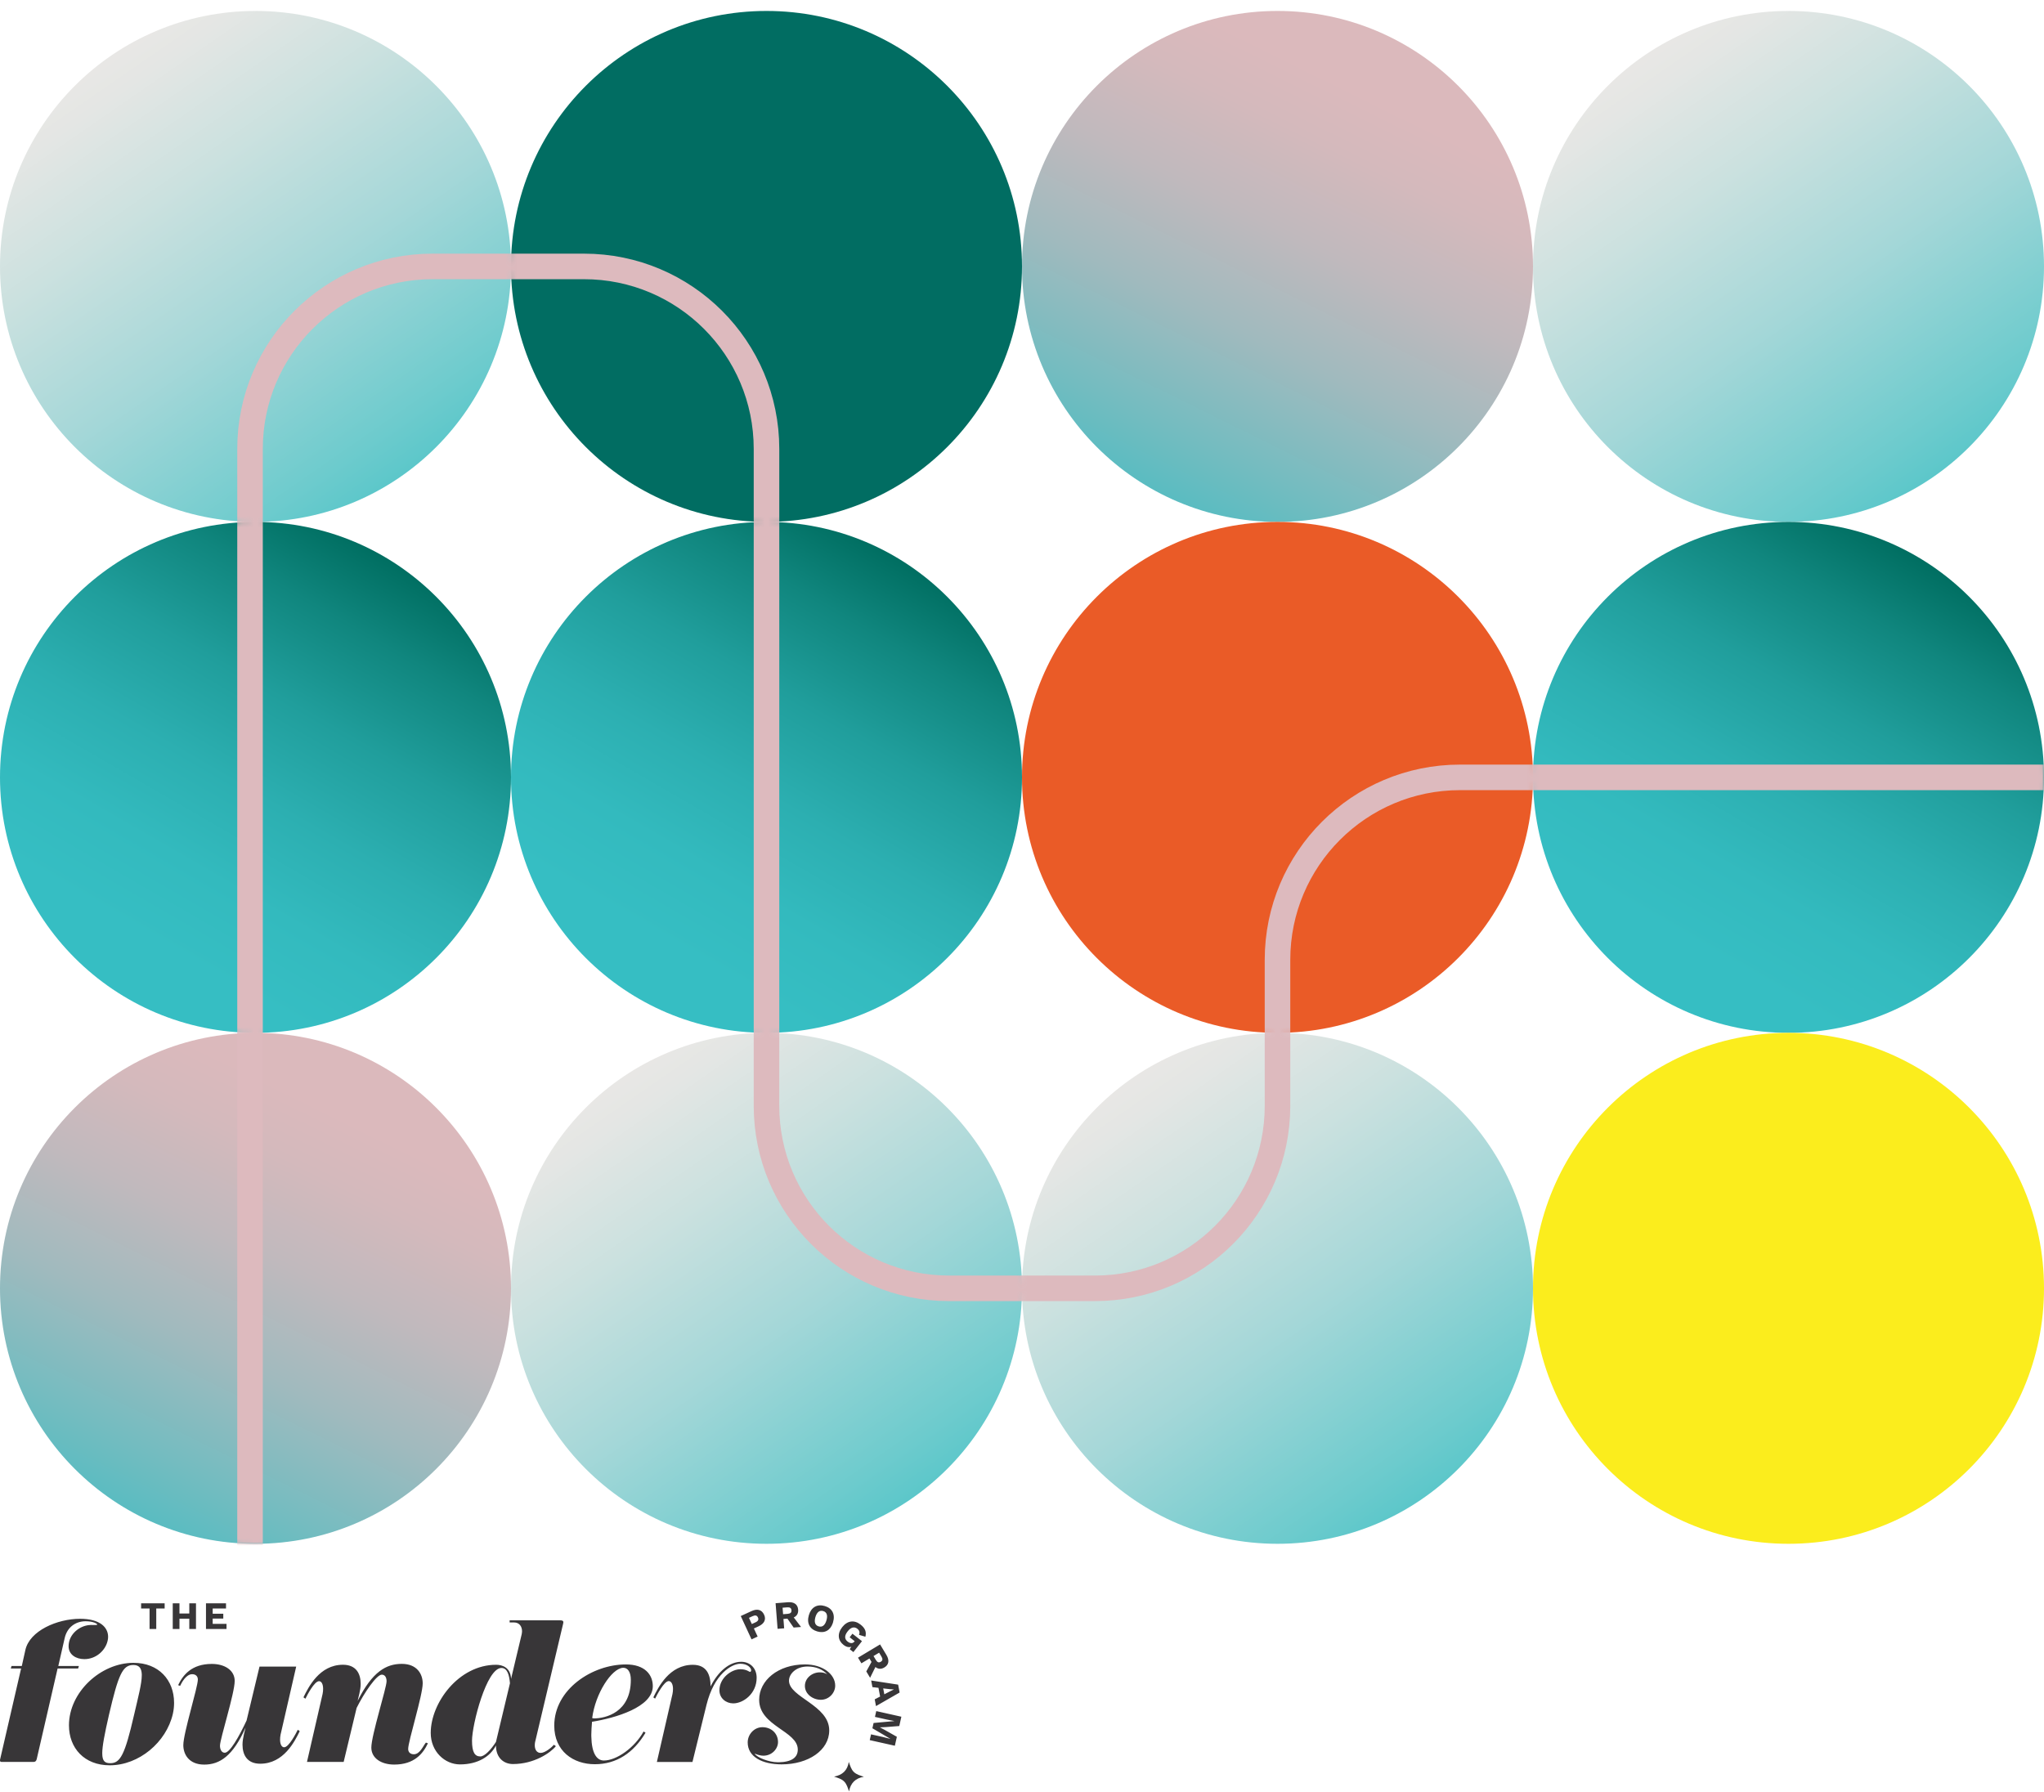 <svg width="560" height="491" viewBox="0 0 560 491" fill="none" xmlns="http://www.w3.org/2000/svg">
<path d="M560 73C560 111.66 528.66 143 490 143C451.34 143 420 111.66 420 73C420 34.34 451.34 3 490 3C528.66 3 560 34.34 560 73Z" fill="url(#paint0_linear_4146_303)"/>
<path d="M420 73C420 111.66 388.66 143 350 143C311.34 143 280 111.66 280 73C280 34.34 311.34 3 350 3C388.66 3 420 34.34 420 73Z" fill="url(#paint1_linear_4146_303)"/>
<path d="M280 73C280 111.66 248.66 143 210 143C171.34 143 140 111.66 140 73C140 34.34 171.34 3 210 3C248.66 3 280 34.34 280 73Z" fill="#016D62"/>
<path d="M140 73C140 111.66 108.66 143 70 143C31.34 143 1.4249e-05 111.66 9.1794e-06 73C4.10976e-06 34.34 31.34 3 70 3C108.66 3 140 34.34 140 73Z" fill="url(#paint2_linear_4146_303)"/>
<path d="M560 213C560 251.66 528.66 283 490 283C451.34 283 420 251.66 420 213C420 174.34 451.34 143 490 143C528.66 143 560 174.34 560 213Z" fill="url(#paint3_linear_4146_303)"/>
<path d="M420 213C420 251.66 388.66 283 350 283C311.34 283 280 251.66 280 213C280 174.34 311.34 143 350 143C388.66 143 420 174.34 420 213Z" fill="#EA5B27"/>
<path d="M280 213C280 251.66 248.66 283 210 283C171.34 283 140 251.66 140 213C140 174.34 171.34 143 210 143C248.66 143 280 174.34 280 213Z" fill="url(#paint4_linear_4146_303)"/>
<path d="M140 213C140 251.66 108.66 283 70 283C31.34 283 1.4249e-05 251.66 9.1794e-06 213C4.10976e-06 174.34 31.34 143 70 143C108.66 143 140 174.34 140 213Z" fill="url(#paint5_linear_4146_303)"/>
<path d="M560 353C560 391.66 528.66 423 490 423C451.34 423 420 391.66 420 353C420 314.34 451.34 283 490 283C528.66 283 560 314.34 560 353Z" fill="#FBED1D"/>
<path d="M420 353C420 391.66 388.66 423 350 423C311.34 423 280 391.66 280 353C280 314.34 311.34 283 350 283C388.66 283 420 314.34 420 353Z" fill="url(#paint6_linear_4146_303)"/>
<path d="M280 353C280 391.66 248.66 423 210 423C171.34 423 140 391.66 140 353C140 314.34 171.34 283 210 283C248.66 283 280 314.34 280 353Z" fill="url(#paint7_linear_4146_303)"/>
<path d="M140 353C140 391.66 108.66 423 70 423C31.34 423 1.4249e-05 391.66 9.1794e-06 353C4.10976e-06 314.34 31.34 283 70 283C108.66 283 140 314.34 140 353Z" fill="url(#paint8_linear_4146_303)"/>
<mask id="mask0_4146_303" style="mask-type:alpha" maskUnits="userSpaceOnUse" x="0" y="3" width="560" height="421">
<path d="M140 73C140 111.66 108.66 143 70 143C31.34 143 1.4249e-05 111.66 9.17939e-06 73C2.0605e-05 34.34 31.34 3 70 3C108.66 3 140 34.34 140 73ZM140 213C140 251.66 108.66 283 70 283C31.34 283 3.26078e-05 251.66 2.75382e-05 213C3.89637e-05 174.34 31.34 143 70 143C108.66 143 140 174.34 140 213ZM140 353C140 391.66 108.66 423 70 423C31.34 423 5.09666e-05 391.66 4.5897e-05 353C5.73225e-05 314.34 31.34 283 70 283C108.66 283 140 314.34 140 353ZM280 73C280 111.66 248.66 143 210 143C171.34 143 140 111.66 140 73C140 34.34 171.34 3 210 3C248.66 3 280 34.34 280 73ZM280 213C280 251.66 248.66 283 210 283C171.34 283 140 251.66 140 213C140 174.34 171.34 143 210 143C248.66 143 280 174.34 280 213ZM280 353C280 391.66 248.66 423 210 423C171.34 423 140 391.66 140 353C140 314.34 171.34 283 210 283C248.66 283 280 314.34 280 353ZM420 73C420 111.66 388.66 143 350 143C311.34 143 280 111.66 280 73C280 34.34 311.34 3 350 3C388.66 3 420 34.34 420 73ZM420 213C420 251.66 388.66 283 350 283C311.34 283 280 251.66 280 213C280 174.34 311.34 143 350 143C388.66 143 420 174.34 420 213ZM420 353C420 391.66 388.66 423 350 423C311.34 423 280 391.66 280 353C280 314.34 311.34 283 350 283C388.66 283 420 314.34 420 353ZM560 73C560 111.66 528.66 143 490 143C451.34 143 420 111.66 420 73C420 34.34 451.34 3 490 3C528.66 3 560 34.34 560 73ZM560 213C560 251.66 528.66 283 490 283C451.34 283 420 251.66 420 213C420 174.34 451.34 143 490 143C528.66 143 560 174.34 560 213ZM560 353C560 391.66 528.66 423 490 423C451.34 423 420 391.66 420 353C420 314.34 451.34 283 490 283C528.66 283 560 314.34 560 353Z" fill="#DBB9BC"/>
</mask>
<g mask="url(#mask0_4146_303)">
<path d="M560 213L400 213C372.386 213 350 235.386 350 263L350 303C350 330.614 327.614 353 300 353L260 353C232.386 353 210 330.614 210 303L210 123C210 95.386 187.614 73 160 73L118.5 73C90.886 73 68.5 95.386 68.5 123L68.5 428" stroke="#DDBABE" stroke-width="7"/>
</g>
<path d="M232.548 482.769C232.927 483.767 233.162 484.771 233.918 485.513C234.675 486.246 235.674 486.496 236.673 486.838C234.368 487.223 233.026 488.556 232.612 490.85C232.256 489.867 232.013 488.862 231.256 488.114C230.507 487.373 229.508 487.138 228.508 486.788C230.792 486.382 232.177 485.092 232.548 482.769ZM36.572 455.615C43.466 455.615 47.692 460.319 47.692 466.576C47.692 467.545 47.592 468.564 47.349 469.633C45.55 477.393 38.071 483.693 30.062 483.693C23.118 483.692 18.893 478.989 18.893 472.733C18.893 463.668 27.586 455.615 36.572 455.615ZM58.032 455.915C61.579 455.915 64.299 457.661 64.299 460.568C64.299 463.961 60.267 476.473 60.267 478.312C60.267 479.331 60.702 480.25 61.58 480.25C62.986 480.25 65.462 475.889 67.553 471.429L71.101 456.642H81.15L76.875 475.262C76.775 475.747 76.732 476.231 76.732 476.666C76.732 477.927 77.168 478.754 77.846 478.754C79.159 478.754 81.15 474.827 81.585 473.951L82.121 474.336C80.758 477.101 77.752 483.258 71.293 483.258C67.703 483.258 66.44 480.835 66.44 478.02C66.441 476.224 67.168 473.993 67.268 473.366C63.821 481.169 60.181 483.5 55.955 483.5C51.73 483.5 50.224 480.642 50.224 478.169C50.224 474.87 54.207 462.314 54.207 460.183C54.207 459.314 53.622 458.729 52.651 458.729C50.952 458.729 49.739 461.103 49.347 461.929L48.811 461.736L48.804 461.729C50.117 458.964 52.494 455.915 58.032 455.915ZM110.079 455.9C114.304 455.9 115.81 458.758 115.81 461.231C115.81 464.53 111.828 477.086 111.828 479.217C111.828 480.086 112.413 480.67 113.383 480.67C115.082 480.67 115.96 478.297 116.688 477.471L117.223 477.663L117.231 477.678C115.917 480.443 113.541 483.492 108.002 483.493C104.455 483.493 101.736 481.746 101.736 478.839C101.736 475.447 105.911 462.499 105.911 460.653C105.911 459.634 105.476 458.858 104.598 458.857C103.192 458.857 99.837 463.703 97.703 467.972L94.156 482.758H84.106L88.382 464.138C88.482 463.653 88.524 463.169 88.524 462.734C88.524 461.473 88.089 460.646 87.411 460.646C86.098 460.646 84.107 464.573 83.672 465.449L83.136 465.064C84.499 462.299 87.504 456.142 93.963 456.142C97.553 456.142 98.817 458.565 98.817 461.38C98.817 463.176 98.089 465.406 97.989 466.033C102.021 457.988 105.854 455.9 110.079 455.9ZM153.373 443.968C153.908 443.968 154.344 444.018 154.344 444.502C154.343 444.602 154.294 444.745 154.294 444.844L146.671 477.04L146.657 477.047C146.557 477.432 146.514 477.824 146.514 478.209C146.514 479.371 147.05 480.297 148.12 480.297C149.333 480.297 151.082 478.843 151.76 478.067L152.295 478.452C150.789 480.297 146.321 483.347 140.54 483.347C138.114 483.347 135.88 481.744 135.88 478.259C134.374 481.216 130.976 483.447 126.023 483.447C121.898 483.447 118.008 479.955 118.008 474.817C118.008 466.672 125.581 456.147 135.93 456.147C137.578 456.147 139.912 456.873 140.012 460.023L142.924 447.802C142.974 447.51 143.024 447.217 143.024 446.975C143.024 445.664 142.296 444.552 140.84 444.552H139.627V443.968H153.373ZM220.564 456.049C225.468 456.05 228.822 458.765 228.822 461.865C228.822 463.853 227.123 465.741 224.889 465.741C222.655 465.741 220.521 464.138 220.521 461.957C220.521 459.776 222.513 458.223 224.604 458.223C225.332 458.223 226.01 458.365 226.645 458.757C225.382 457.396 223.49 456.627 221.256 456.627C218.002 456.627 216.16 458.715 216.16 460.504C216.161 465.064 227.187 467.195 227.187 474.129C227.187 479.609 221.406 483.436 214.169 483.436C208.78 483.436 204.848 481.348 204.848 477.421C204.848 475.241 206.597 473.252 208.881 473.252C211.357 473.252 213.155 474.998 213.155 477.328C213.155 479.124 211.55 481.062 209.123 481.063C208.445 481.063 207.517 480.82 206.746 480.478C207.374 481.59 210.729 482.851 213.013 482.851L213.345 482.862C216.938 482.786 218.572 481.534 218.572 479.374C218.572 474.286 207.988 472.974 207.988 465.748C207.988 460.46 213.135 456.049 220.564 456.049ZM171.472 456.054C176.668 456.054 178.852 458.869 178.852 462.019C178.852 467.791 168.51 470.749 162.194 471.768C162.094 473.079 162.001 474.29 162.001 475.309L162.005 475.758C162.09 480.379 163.471 482.378 165.448 482.378C168.946 482.378 173.899 478.837 176.326 474.426L176.861 474.768C173.556 480.298 168.896 483.397 162.972 483.397C157.048 483.397 151.852 479.813 151.852 472.829C151.852 462.888 162.244 456.054 171.472 456.054ZM36.515 456.207C33.603 456.207 32.432 458.779 29.863 469.832C28.65 475.119 28.014 478.462 28.014 480.4C28.014 482.68 28.842 483.115 30.248 483.115C32.967 483.115 34.23 480.742 36.707 469.975C37.87 464.979 38.841 461.295 38.841 459.065L38.841 458.713C38.76 457.015 38.067 456.207 36.515 456.207ZM203.076 455.331C205.503 455.331 207.302 457.077 207.302 459.692C207.302 464.103 203.612 466.725 200.893 466.725C198.902 466.725 197.103 465.322 197.103 463.141C197.103 459.749 200.407 457.369 202.834 457.369C204.582 457.369 205.21 458.095 205.503 458.096C205.646 458.096 205.796 457.903 205.796 457.661C205.796 456.934 204.725 455.865 202.834 455.865C200.5 455.865 195.646 458.63 193.555 467.16L189.716 482.774H179.966L184.241 464.153C184.341 463.668 184.384 463.184 184.384 462.749C184.384 461.488 183.898 460.619 183.22 460.619C181.907 460.619 179.916 464.545 179.48 465.422L178.995 465.08C180.358 462.315 183.363 456.157 189.822 456.157C193.612 456.157 194.676 458.873 194.676 462.073C196.717 458.046 199.772 455.331 203.076 455.331ZM21.947 443.549C27.436 443.549 29.62 445.921 29.62 448.494C29.62 448.878 29.57 449.221 29.477 449.606C28.892 452.178 26.372 454.601 23.118 454.601C20.834 454.601 18.793 453.389 18.793 451.059C18.793 447.717 21.947 445.244 24.959 445.244C25.787 445.244 26.607 445.294 26.657 445.144C26.657 444.902 25.544 444.225 23.453 444.225C20.684 444.225 18.4 445.872 17.722 448.829L15.973 456.489H21.605L21.412 457.167H15.781L10.05 482.037C9.907 482.571 9.614 482.763 9.221 482.763H0.436C0.143 482.763 0 482.664 3.7715e-08 482.329C3.7715e-08 482.23 -0 482.136 0.05 481.987L5.781 457.167H2.962L3.155 456.489H5.974L6.945 452.128C8.108 446.798 15.731 443.549 21.947 443.549ZM137.379 457.023C133.296 457.023 129.32 472.537 129.32 476.948C129.32 480.148 130.099 481.266 131.604 481.266C132.768 481.266 134.517 479.421 135.88 477.29L139.72 461.192H139.713C139.52 459.011 139.034 457.023 137.379 457.023ZM246.949 470.38L246.378 472.931L242.631 473.223L241.089 473.287L241.082 473.308L242.445 474.028L245.714 475.881L245.165 478.333L238.284 476.793L238.641 475.211L241.803 475.917L243.902 476.444L243.909 476.422L239.012 473.544L239.34 472.097L244.994 471.577L245.001 471.555L242.874 471.135L239.712 470.429L240.069 468.84L246.949 470.38ZM170.647 456.979C167.548 457.19 163.108 464.014 162.244 470.741C162.386 470.791 162.587 470.841 162.729 470.841C165.934 470.841 172.829 469.195 172.829 460.273C172.829 458.142 172 456.974 170.787 456.974L170.647 456.979ZM246.065 461.591L246.472 463.75L239.998 467.47L239.649 465.617L241.126 464.854V464.847L240.677 462.461L239.021 462.275L238.678 460.458L246.065 461.591ZM242.283 464.249V464.241L243.845 463.429L244.881 462.924V462.902L243.738 462.824L241.975 462.624L242.283 464.249ZM242.852 453.454C243.723 454.908 243.544 456.141 242.295 456.882C241.417 457.409 240.575 457.352 239.84 456.761L238.384 459.711L237.342 457.972L238.777 455.357L238.77 455.364L238.205 454.424L236 455.749L235.072 454.202L241.118 450.575L242.852 453.454ZM239.326 453.753H239.319L239.961 454.822C240.361 455.492 240.768 455.642 241.31 455.322C241.838 455.001 241.895 454.573 241.496 453.903L240.854 452.834L239.326 453.753ZM230.749 445.827C232.155 444.039 234.053 443.796 235.759 445.129C237.022 446.112 237.429 447.118 237.094 448.464L235.338 447.944C235.638 447.267 235.438 446.711 234.91 446.291C234.067 445.635 233.132 445.835 232.24 446.982C231.313 448.165 231.334 449.091 232.233 449.796C232.89 450.31 233.611 450.395 234.096 449.775L234.16 449.69L232.783 448.614L233.547 447.637L236.151 449.676H236.159L233.803 452.676L232.797 451.885L233.261 451.208C232.597 451.436 231.862 451.293 231.098 450.694C229.6 449.526 229.307 447.666 230.749 445.827ZM205.888 441.441C207.48 440.707 208.707 441.05 209.342 442.425C209.949 443.736 209.407 444.883 207.815 445.617L206.545 446.202L207.573 448.418L205.902 449.188L202.947 442.795L205.888 441.441ZM221.607 442.551C222.249 440.371 223.897 439.444 225.953 440.05C228.015 440.655 228.879 442.323 228.23 444.504L228.174 444.712C227.492 446.748 225.896 447.599 223.897 447.013C221.835 446.407 220.964 444.732 221.607 442.551ZM45.108 440.727H42.809V446.349H40.975V440.727H38.663V439.308H45.108V440.727ZM49.17 442.095H51.861V439.308H53.695V446.349H51.861V443.513H49.17V446.349H47.328V439.308H49.17V442.095ZM61.922 440.727H58.268V442.159H61.173V443.492H58.268V444.932H62.059V446.349H56.434V439.308H61.922V440.727ZM215.845 439.016C217.536 438.881 218.557 439.593 218.671 441.04C218.75 442.059 218.328 442.793 217.465 443.178L219.463 445.793L217.436 445.95L215.73 443.506L214.638 443.591L214.838 446.156L213.039 446.299L212.49 439.28L215.845 439.016ZM225.539 441.433C224.554 441.141 223.812 441.704 223.398 443.079L223.337 443.339C223.041 444.575 223.381 445.356 224.297 445.63C225.268 445.915 226.017 445.359 226.424 443.976C226.831 442.594 226.509 441.725 225.539 441.433ZM207.651 443.18C207.394 442.617 206.944 442.482 206.202 442.824L205.196 443.287L205.981 444.983L206.987 444.52C207.722 444.178 207.915 443.75 207.651 443.18ZM215.652 440.413L214.403 440.513L214.545 442.287L214.538 442.295L215.787 442.195C216.565 442.13 216.887 441.838 216.837 441.211C216.787 440.591 216.43 440.356 215.652 440.413Z" fill="#383638"/>
<defs>
<linearGradient id="paint0_linear_4146_303" x1="440.968" y1="9.514" x2="542.518" y2="156.239" gradientUnits="userSpaceOnUse">
<stop stop-color="#EDE9E6"/>
<stop offset="0.11" stop-color="#E4E6E4"/>
<stop offset="0.28" stop-color="#CBE1DF"/>
<stop offset="0.51" stop-color="#A4D7D8"/>
<stop offset="0.77" stop-color="#6DCBCD"/>
<stop offset="1" stop-color="#36BEC3"/>
</linearGradient>
<linearGradient id="paint1_linear_4146_303" x1="362.512" y1="-25.453" x2="279.312" y2="142.645" gradientUnits="userSpaceOnUse">
<stop offset="0.22" stop-color="#DBB9BC"/>
<stop offset="0.31" stop-color="#D4B9BC"/>
<stop offset="0.45" stop-color="#C0B9BD"/>
<stop offset="0.61" stop-color="#A0BABE"/>
<stop offset="0.78" stop-color="#74BCC0"/>
<stop offset="0.98" stop-color="#3CBDC2"/>
<stop offset="1" stop-color="#36BEC3"/>
</linearGradient>
<linearGradient id="paint2_linear_4146_303" x1="20.968" y1="9.514" x2="122.518" y2="156.239" gradientUnits="userSpaceOnUse">
<stop stop-color="#EDE9E6"/>
<stop offset="0.11" stop-color="#E4E6E4"/>
<stop offset="0.28" stop-color="#CBE1DF"/>
<stop offset="0.51" stop-color="#A4D7D8"/>
<stop offset="0.77" stop-color="#6DCBCD"/>
<stop offset="1" stop-color="#36BEC3"/>
</linearGradient>
<linearGradient id="paint3_linear_4146_303" x1="455" y1="273.633" x2="525.015" y2="152.367" gradientUnits="userSpaceOnUse">
<stop offset="0.12" stop-color="#36BEC3"/>
<stop offset="0.29" stop-color="#33BABE"/>
<stop offset="0.47" stop-color="#2CAFB1"/>
<stop offset="0.66" stop-color="#209E9C"/>
<stop offset="0.85" stop-color="#10867E"/>
<stop offset="1" stop-color="#006E61"/>
</linearGradient>
<linearGradient id="paint4_linear_4146_303" x1="175" y1="273.633" x2="245.015" y2="152.367" gradientUnits="userSpaceOnUse">
<stop offset="0.12" stop-color="#36BEC3"/>
<stop offset="0.29" stop-color="#33BABE"/>
<stop offset="0.47" stop-color="#2CAFB1"/>
<stop offset="0.66" stop-color="#209E9C"/>
<stop offset="0.85" stop-color="#10867E"/>
<stop offset="1" stop-color="#006E61"/>
</linearGradient>
<linearGradient id="paint5_linear_4146_303" x1="35" y1="273.633" x2="105.015" y2="152.367" gradientUnits="userSpaceOnUse">
<stop offset="0.12" stop-color="#36BEC3"/>
<stop offset="0.29" stop-color="#33BABE"/>
<stop offset="0.47" stop-color="#2CAFB1"/>
<stop offset="0.66" stop-color="#209E9C"/>
<stop offset="0.85" stop-color="#10867E"/>
<stop offset="1" stop-color="#006E61"/>
</linearGradient>
<linearGradient id="paint6_linear_4146_303" x1="300.968" y1="289.514" x2="402.518" y2="436.239" gradientUnits="userSpaceOnUse">
<stop stop-color="#EDE9E6"/>
<stop offset="0.11" stop-color="#E4E6E4"/>
<stop offset="0.28" stop-color="#CBE1DF"/>
<stop offset="0.51" stop-color="#A4D7D8"/>
<stop offset="0.77" stop-color="#6DCBCD"/>
<stop offset="1" stop-color="#36BEC3"/>
</linearGradient>
<linearGradient id="paint7_linear_4146_303" x1="160.968" y1="289.514" x2="262.518" y2="436.239" gradientUnits="userSpaceOnUse">
<stop stop-color="#EDE9E6"/>
<stop offset="0.11" stop-color="#E4E6E4"/>
<stop offset="0.28" stop-color="#CBE1DF"/>
<stop offset="0.51" stop-color="#A4D7D8"/>
<stop offset="0.77" stop-color="#6DCBCD"/>
<stop offset="1" stop-color="#36BEC3"/>
</linearGradient>
<linearGradient id="paint8_linear_4146_303" x1="82.511" y1="254.547" x2="-0.688" y2="422.645" gradientUnits="userSpaceOnUse">
<stop offset="0.22" stop-color="#DBB9BC"/>
<stop offset="0.31" stop-color="#D4B9BC"/>
<stop offset="0.45" stop-color="#C0B9BD"/>
<stop offset="0.61" stop-color="#A0BABE"/>
<stop offset="0.78" stop-color="#74BCC0"/>
<stop offset="0.98" stop-color="#3CBDC2"/>
<stop offset="1" stop-color="#36BEC3"/>
</linearGradient>
</defs>
</svg>
